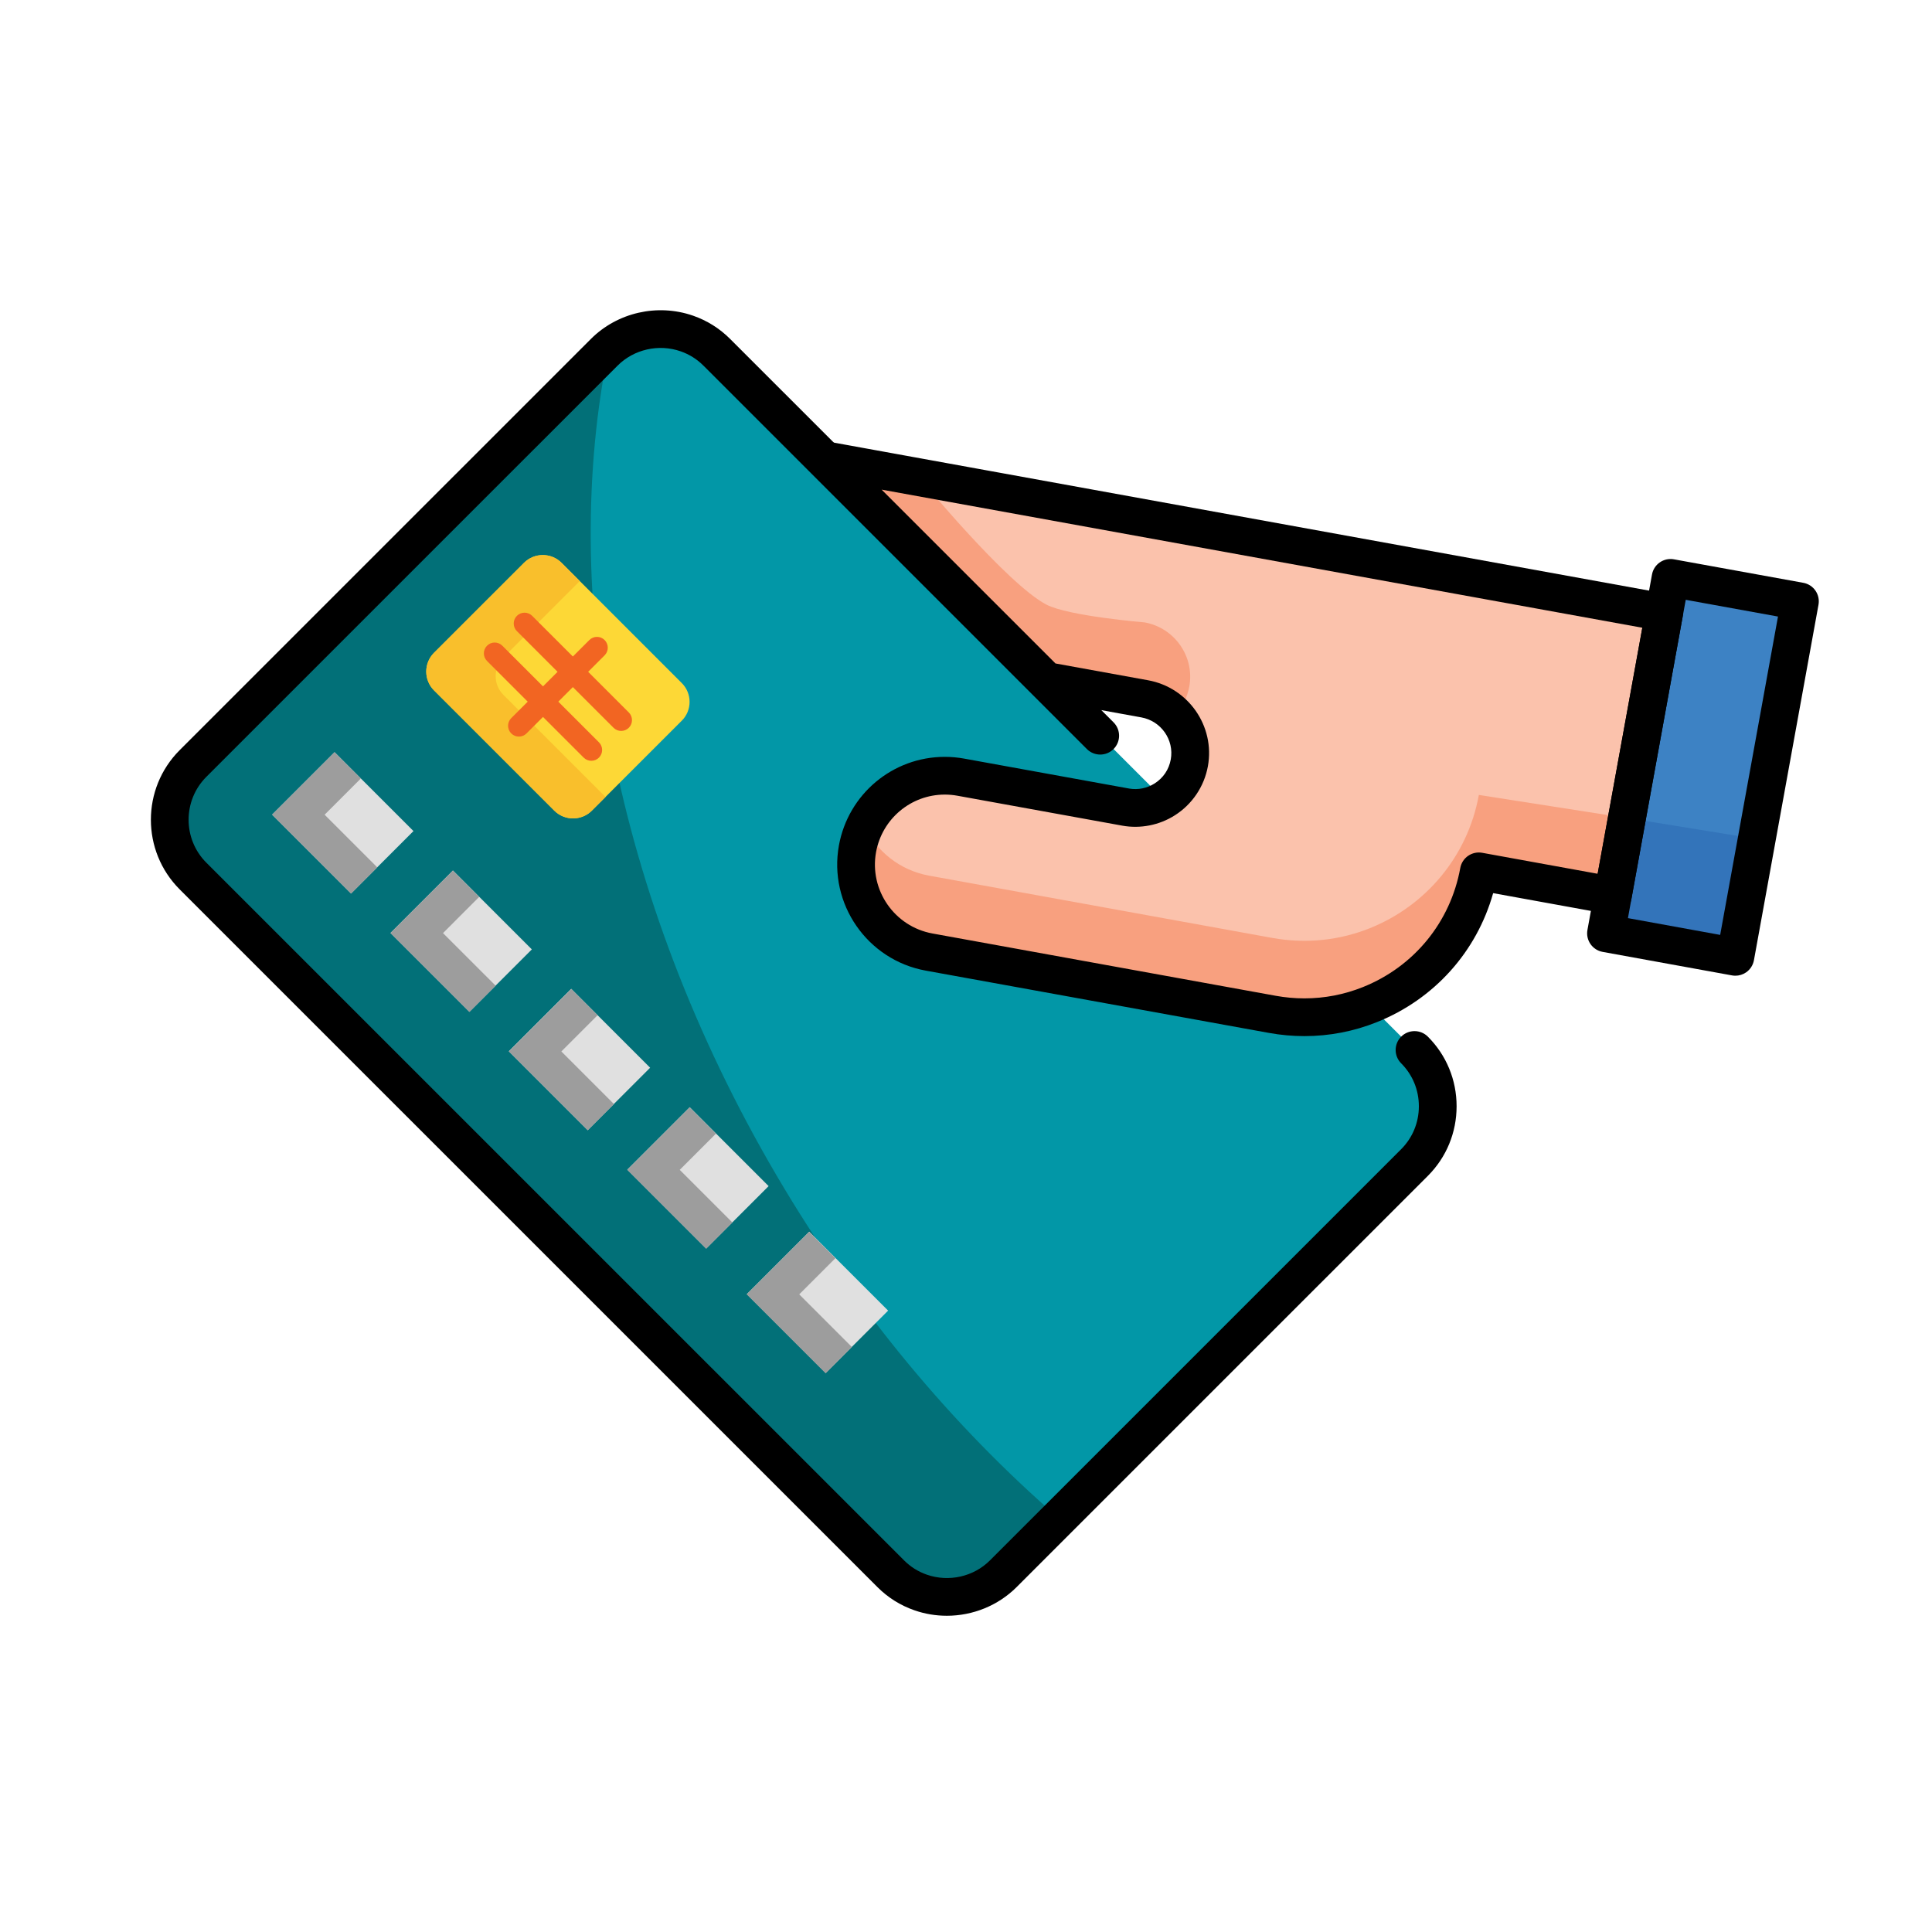 <svg id="payments" height="512" viewBox="0 0 512 512" width="512" xmlns="http://www.w3.org/2000/svg"><g><g><path d="m374.863 278.257c8.202 8.199 8.202 21.621 0 29.822l-108.981 108.977c-5.895 5.895-14.489 7.55-21.901 4.97-2.897-1.008-5.616-2.663-7.922-4.97l-184.909-184.9c-8.2-8.2-8.2-21.62 0-29.823l108.982-108.975c5.895-5.896 14.483-7.556 21.893-4.977 2.901 1.01 5.625 2.671 7.93 4.977z" fill="#0297a7"/></g><g opacity=".7"><path d="m280.608 402.325-14.724 14.727c-5.902 5.9-14.496 7.551-21.91 4.973-2.888-1.008-5.615-2.657-7.918-4.973l-184.909-184.896c-8.193-8.205-8.193-21.623 0-29.827l108.985-108.967c.412-.413.836-.803 1.271-1.168-13.418 64.561.813 145.072 44.426 219.363 21.072 35.891 46.763 66.497 74.779 90.768z" fill="#016064"/></g><g><path d="m76.052 206.393h29.579v23.397h-29.579z" fill="#e0e0e0" transform="matrix(.707 .707 -.707 .707 180.813 -.36)"/></g><g><path d="m107.424 237.762h29.575v23.397h-29.575z" fill="#e0e0e0" transform="matrix(.707 .707 -.707 .707 212.181 -13.355)"/></g><g><path d="m138.796 269.13h29.576v23.4h-29.576z" fill="#e0e0e0" transform="matrix(.707 .707 -.707 .707 243.528 -26.356)"/></g><g><path d="m170.167 300.501h29.574v23.399h-29.574z" fill="#e0e0e0" transform="matrix(.707 .707 -.707 .707 274.931 -39.341)"/></g><g><path d="m99.984 229.865-6.955 6.956-20.924-20.914 16.546-16.546 6.967 6.953-9.591 9.593z" fill="#9d9d9d"/></g><g><path d="m131.358 261.227-6.966 6.957-20.913-20.902 16.547-16.547 6.955 6.956-9.579 9.591z" fill="#9d9d9d"/></g><g><path d="m162.721 292.603-6.955 6.956-20.912-20.912 16.546-16.548 6.955 6.955-9.591 9.593z" fill="#9d9d9d"/></g><g><path d="m194.095 323.978-6.955 6.957-20.912-20.914 16.545-16.546 6.956 6.955-9.591 9.591z" fill="#9d9d9d"/></g><g><path d="m180.698 181.035-31.884-31.888c-2.735-2.732-7.21-2.732-9.943.003l-23.859 23.856c-2.733 2.733-2.733 7.207 0 9.94l31.886 31.887c2.733 2.732 7.207 2.732 9.941-.001l23.858-23.858c2.735-2.732 2.735-7.207.001-9.939z" fill="#fdd836"/></g><g><path d="m160.464 211.208-3.621 3.621c-2.738 2.738-7.208 2.738-9.946 0l-31.89-31.879c-2.727-2.74-2.727-7.209 0-9.946l23.868-23.859c2.727-2.729 7.208-2.729 9.935 0l4.836 4.836-20.237 20.236c-2.738 2.729-2.738 7.209 0 9.937z" fill="#f9bf2c"/></g><g><g><g><path d="m164.618 193.704c-.733 0-1.466-.28-2.025-.838l-25.611-25.609c-1.119-1.119-1.119-2.932 0-4.051s2.932-1.119 4.051 0l25.611 25.606c1.119 1.119 1.119 2.934.001 4.053-.561.558-1.294.839-2.027.839z" fill="#f26522"/></g></g><g><g><path d="m137.509 195.204c-.733 0-1.466-.28-2.025-.84-1.119-1.118-1.119-2.933 0-4.051l20.695-20.695c1.118-1.119 2.933-1.119 4.051 0s1.118 2.932 0 4.051l-20.695 20.695c-.56.559-1.293.84-2.026.84z" fill="#f26522"/></g></g><g><g><path d="m156.704 201.616c-.733 0-1.466-.28-2.025-.839l-25.61-25.608c-1.118-1.119-1.118-2.932 0-4.051 1.119-1.119 2.933-1.119 4.052 0l25.609 25.606c1.119 1.119 1.119 2.934 0 4.052-.56.559-1.292.84-2.026.84z" fill="#f26522"/></g></g></g><g><path d="m201.834 333.501h29.574v23.398h-29.574z" fill="#e0e0e0" transform="matrix(.707 .707 -.707 .707 307.541 -52.067)"/></g><g><path d="m225.761 356.978-6.955 6.957-20.911-20.914 16.544-16.546 6.957 6.955-9.591 9.591z" fill="#9d9d9d"/></g><g><path d="m250.912 428.193c-2.881 0-5.78-.472-8.575-1.445-3.723-1.295-7.025-3.367-9.815-6.157l-184.908-184.9c-10.169-10.17-10.169-26.721 0-36.894l108.983-108.975c7.021-7.023 17.647-9.443 27.072-6.163 3.725 1.296 7.029 3.37 9.822 6.163l101.615 101.611c1.953 1.953 1.953 5.119 0 7.071s-5.118 1.952-7.071 0l-101.615-101.61c-1.718-1.718-3.75-2.994-6.038-3.79-5.825-2.028-12.385-.54-16.713 3.79l-108.983 108.974c-6.271 6.273-6.271 16.48 0 22.752l184.908 184.9c1.714 1.715 3.743 2.987 6.03 3.783 5.831 2.028 12.395.545 16.723-3.783l108.981-108.977c3.022-3.022 4.687-7.062 4.687-11.376 0-4.313-1.665-8.353-4.687-11.374-1.953-1.953-1.953-5.118-.001-7.071 1.953-1.953 5.118-1.954 7.071-.001 4.911 4.91 7.616 11.461 7.616 18.446s-2.705 13.537-7.616 18.448l-108.981 108.977c-4.94 4.94-11.667 7.601-18.505 7.601z"/></g><g><g><path d="m391.908 230.92c-3.006 16.552-14.326 29.489-28.86 35.308-7.936 3.181-16.827 4.221-25.849 2.587l-90.989-16.513c-12.797-2.33-21.288-14.58-18.966-27.378 2.326-12.793 14.583-21.296 27.376-18.966l43.643 7.921.021.007c3.736.671 7.4-.146 10.379-2.04 3.312-2.094 5.767-5.521 6.52-9.684 1.438-7.914-3.904-15.523-11.82-16.963l-26.083-4.735-58.489-58.484 222.252 40.352-13.624 75.043z" fill="#fbc2ac"/></g><g><path d="m477 159.367-11.436 62.979-5.672 31.227-34.285-6.234 1.811-9.969 3.747-20.603 9.877-54.433 1.674-9.189z" fill="#3d82c4"/></g></g><g><path d="m277.285 180.464-58.496-58.489 24.751 4.491s23.177 28.212 33.745 33.749c5.87 3.074 26.081 4.731 26.081 4.731 7.917 1.444 13.257 9.054 11.813 16.972-.527 2.945-1.924 5.535-3.873 7.529-2.074-2.143-4.801-3.68-7.94-4.253z" fill="#f8a07f"/></g><g><path d="m431.154 216.8-3.736 20.569-35.51-6.451c-3.002 16.558-14.324 29.497-28.865 35.306-7.929 3.186-16.821 4.229-25.839 2.591l-90.994-16.513c-12.8-2.327-21.291-14.577-18.964-27.378.378-2.097 1.031-4.079 1.902-5.913 3.15 6.601 9.316 11.632 17.062 13.042l90.994 16.513c9.019 1.628 17.91.596 25.839-2.59 14.542-5.822 25.863-18.76 28.865-35.307z" fill="#f8a07f"/></g><path d="m431.165 216.767-5.558 30.572 34.285 6.234 5.672-31.227z" fill="#3374ba"/><g><g><path d="m345.672 274.58c-3.118 0-6.268-.284-9.364-.845l-90.991-16.513c-15.488-2.82-25.802-17.708-22.992-33.19 2.471-13.593 14.271-23.458 28.058-23.458 1.711 0 3.439.156 5.134.465l43.64 7.92c.045.008.089.017.134.026 2.331.389 4.709-.099 6.69-1.359 2.286-1.445 3.803-3.699 4.282-6.354.945-5.199-2.552-10.201-7.794-11.154l-26.082-4.735c-1.001-.182-1.923-.665-2.643-1.384l-58.488-58.484c-1.547-1.546-1.909-3.918-.894-5.855 1.014-1.938 3.168-2.995 5.322-2.6l222.252 40.352c2.717.493 4.52 3.096 4.026 5.813l-13.624 75.043c-.237 1.305-.982 2.462-2.073 3.217-1.09.756-2.436 1.047-3.741.809l-30.824-5.602c-4.365 15.52-15.594 28.092-30.796 34.178-6.139 2.461-12.611 3.71-19.232 3.71zm-95.29-64.006c-8.951 0-16.613 6.411-18.219 15.245-1.825 10.057 4.878 19.732 14.942 21.564l90.987 16.512c2.507.454 5.058.684 7.579.684 5.341 0 10.562-1.007 15.517-2.993 13.553-5.425 23.197-17.223 25.801-31.56.237-1.305.982-2.462 2.073-3.217s2.436-1.046 3.741-.809l30.591 5.56 11.837-65.203-201.589-36.6 46.07 46.066 24.546 4.457c10.668 1.939 17.776 12.157 15.846 22.776-.969 5.36-4.165 10.106-8.767 13.016-4.106 2.612-9.111 3.603-13.935 2.735-.059-.011-.118-.022-.176-.035l-43.498-7.895c-1.109-.201-2.234-.303-3.346-.303z"/></g><g><path d="m459.892 258.573c-.298 0-.597-.026-.895-.081l-34.284-6.233c-2.716-.494-4.519-3.096-4.025-5.813l17.109-94.196c.495-2.715 3.098-4.517 5.812-4.024l34.284 6.222c1.305.237 2.462.982 3.218 2.072.755 1.09 1.046 2.436.809 3.741l-17.108 94.206c-.237 1.305-.983 2.462-2.073 3.217-.843.583-1.837.889-2.847.889zm-28.472-15.259 24.445 4.444 15.321-84.365-24.447-4.437z"/></g></g></g></svg>